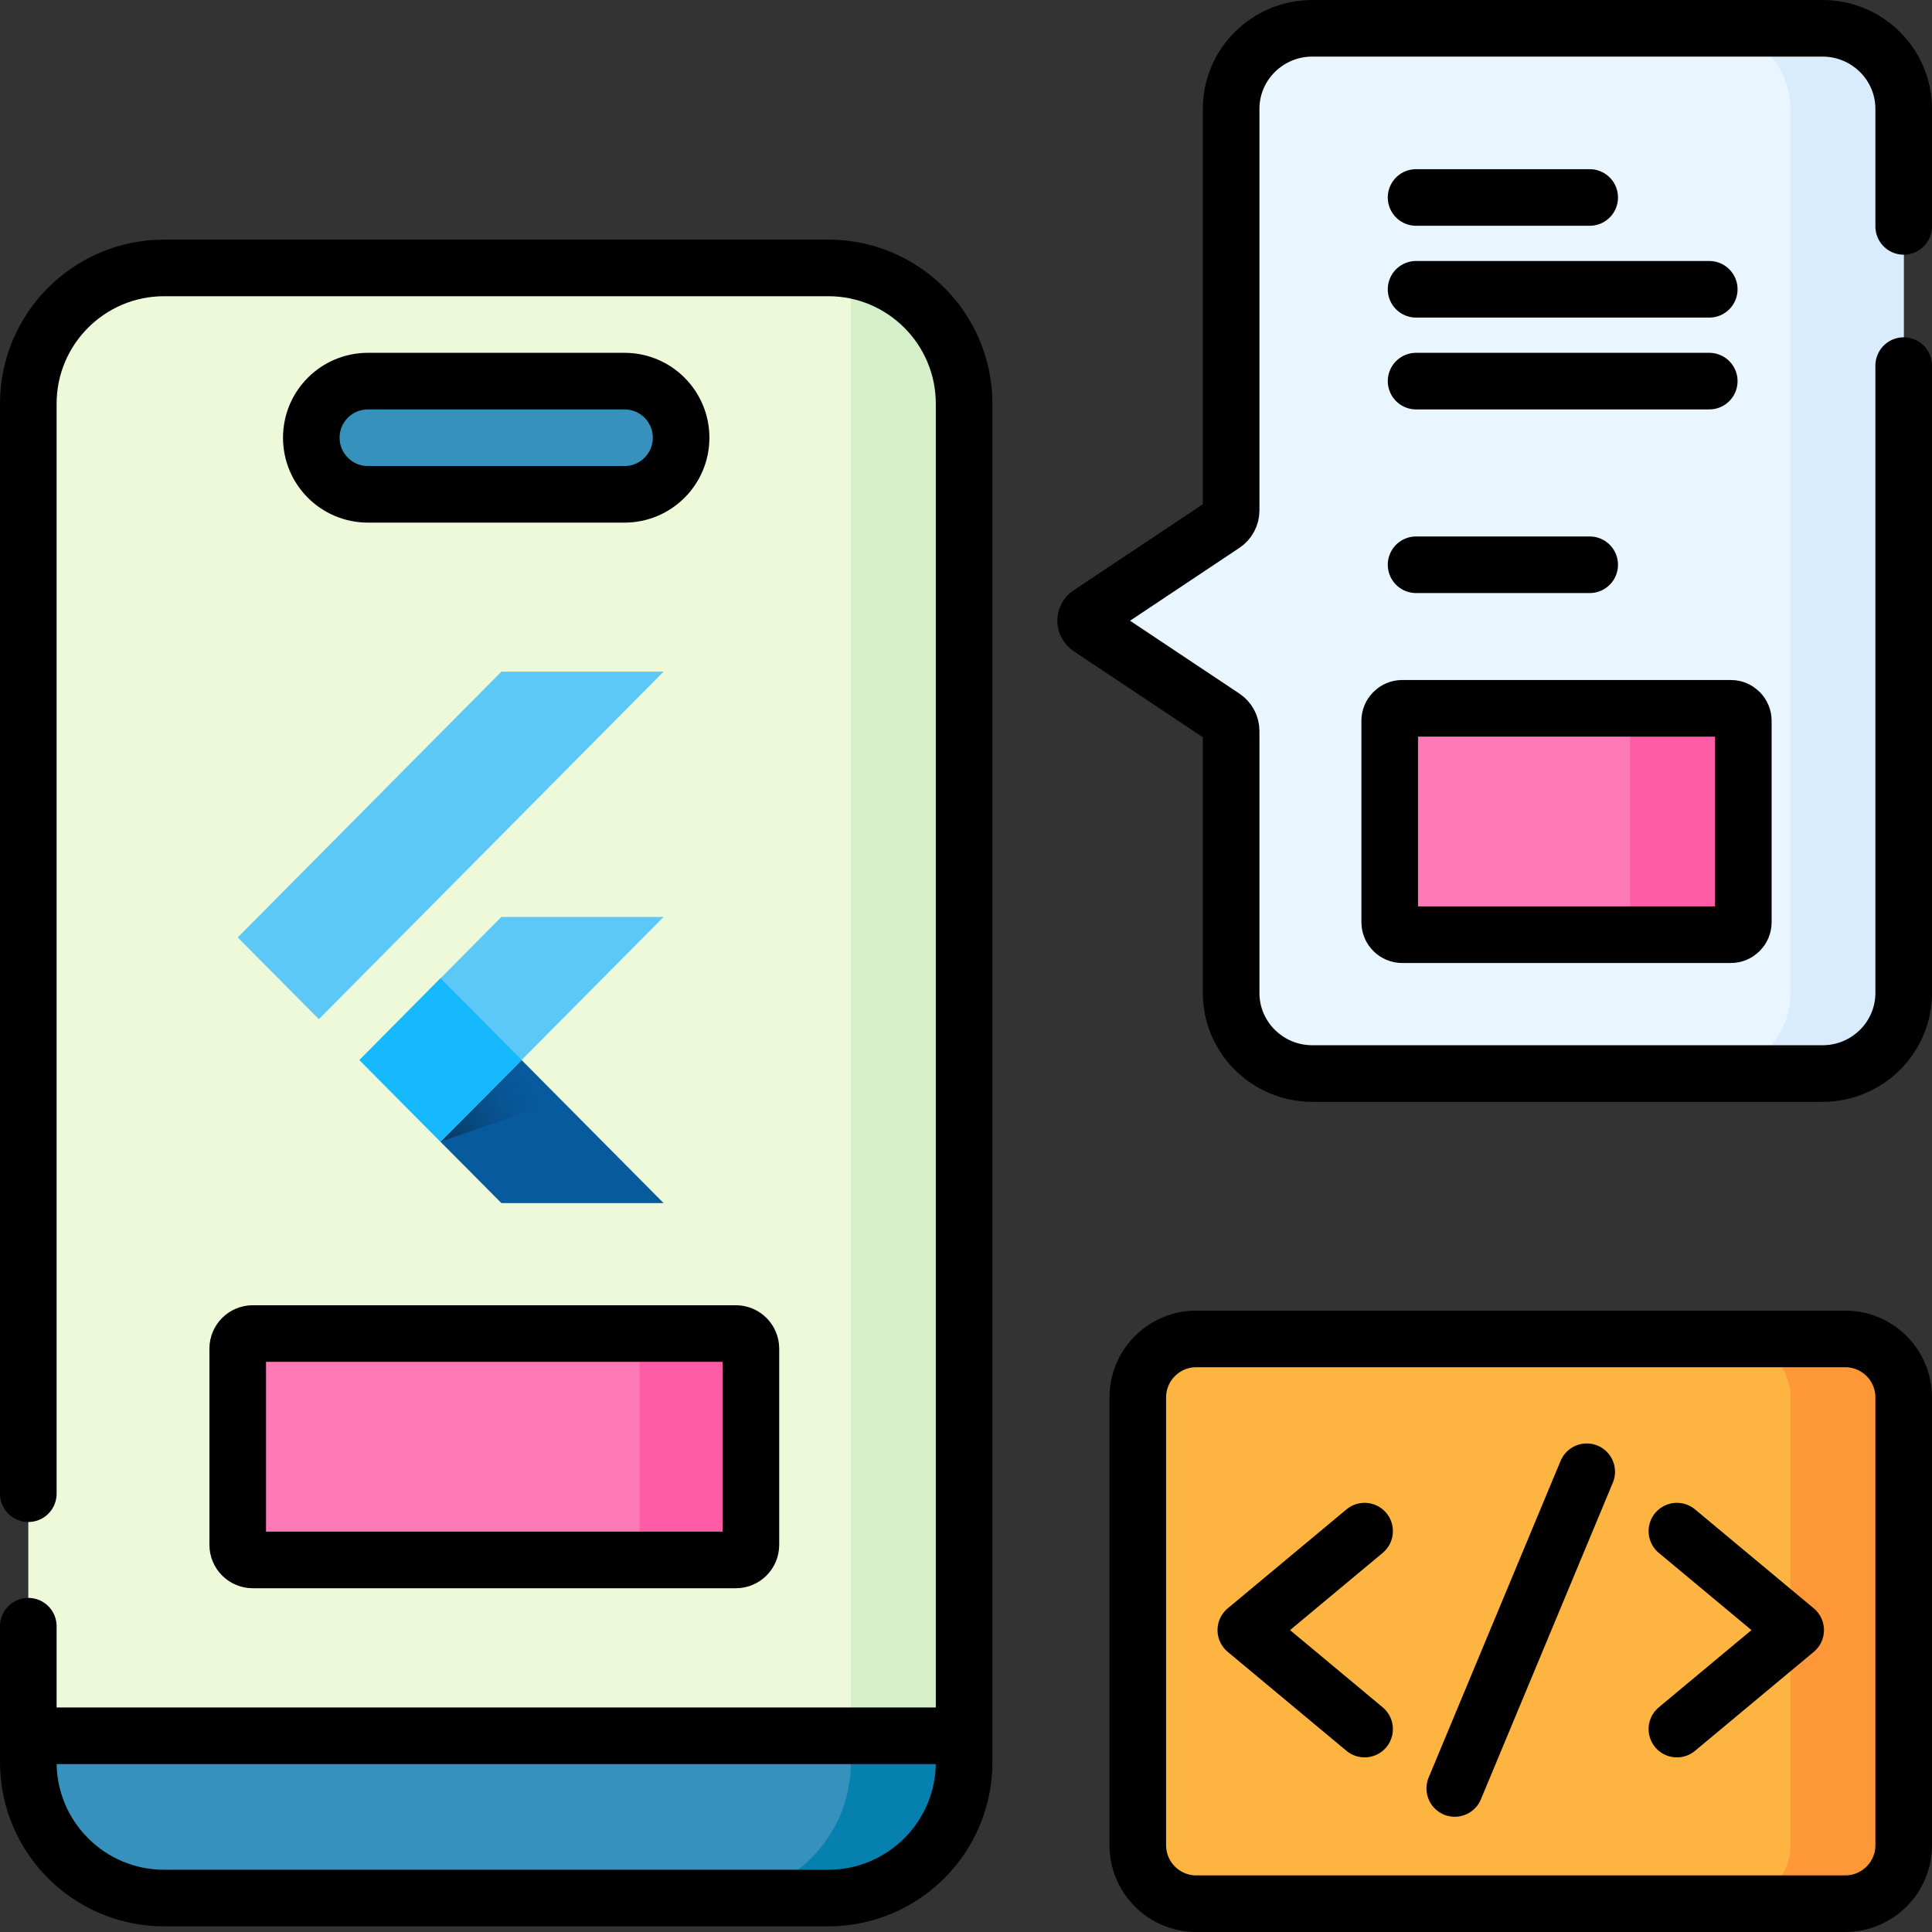 <svg width="512" height="512" viewBox="0 0 512 512" fill="none" xmlns="http://www.w3.org/2000/svg">
<rect x="0" y="0" width="512" height="512" fill="#333333" stroke="none"/>
<g clip-path="url(#clip0_461_2379)">
<path d="M488.996 504.499H317.032C308.469 504.499 301.528 497.558 301.528 488.995V370.332C301.528 361.769 308.469 354.828 317.032 354.828H488.996C497.559 354.828 504.5 361.769 504.5 370.332V488.995C504.5 497.558 497.559 504.499 488.996 504.499Z" fill="#FDB441"/>
<path d="M488.996 354.828H458.996C467.559 354.828 474.5 361.769 474.5 370.332V488.995C474.5 497.558 467.559 504.499 458.996 504.499H488.996C497.559 504.499 504.5 497.558 504.5 488.995V370.332C504.5 361.769 497.559 354.828 488.996 354.828Z" fill="#FE9738"/>
<path d="M219.5 503H43.5C23.618 503 7.5 486.882 7.5 467V107C7.5 87.118 23.618 71 43.5 71H219.5C239.382 71 255.5 87.118 255.5 107V467C255.5 486.882 239.382 503 219.5 503Z" fill="#EDF9D9"/>
<path d="M225.5 71.508V502.494C242.525 499.636 255.5 484.838 255.5 467.001V107.001C255.5 89.164 242.525 74.366 225.5 71.508Z" fill="#D5EFC8"/>
<path d="M219.5 503H43.5C23.618 503 7.5 486.882 7.5 467V460H255.5V467C255.5 486.882 239.382 503 219.5 503Z" fill="#3692BC"/>
<path d="M225.5 460V467C225.5 486.882 209.382 503 189.5 503H219.5C239.382 503 255.5 486.882 255.5 467V460H225.5Z" fill="#0681AF"/>
<path d="M165.5 131H97.5C89.216 131 82.5 124.284 82.5 116C82.5 107.716 89.216 101 97.5 101H165.5C173.784 101 180.5 107.716 180.5 116C180.5 124.284 173.784 131 165.5 131Z" fill="#3692BC"/>
<path d="M195.5 413.402H67.5C65.291 413.402 63.5 411.611 63.5 409.402V357.402C63.5 355.193 65.291 353.402 67.5 353.402H195.5C197.709 353.402 199.5 355.193 199.5 357.402V409.402C199.5 411.611 197.709 413.402 195.5 413.402Z" fill="#FE7AB6"/>
<path d="M195.5 353.402H165.5C167.709 353.402 169.5 355.193 169.5 357.402V409.402C169.5 411.611 167.709 413.402 165.5 413.402H195.5C197.709 413.402 199.5 411.611 199.5 409.402V357.402C199.5 355.193 197.709 353.402 195.5 353.402Z" fill="#FE5CA7"/>
<path d="M504.5 28.861V263.139C504.5 274.936 494.861 284.5 482.971 284.5H347.791C335.901 284.5 326.262 274.936 326.262 263.139V193.715C326.262 192.243 325.523 190.868 324.292 190.048L288.686 166.325C287.379 165.454 287.379 163.547 288.686 162.676L324.292 138.953C325.523 138.133 326.262 136.757 326.262 135.286V28.861C326.262 17.064 335.901 7.5 347.791 7.5H482.971C494.861 7.5 504.5 17.064 504.5 28.861Z" fill="#EAF6FF"/>
<path d="M482.971 7.5H452.971C464.861 7.5 474.5 17.064 474.5 28.861V263.139C474.5 274.936 464.861 284.5 452.971 284.5H482.971C494.861 284.5 504.5 274.936 504.5 263.139V28.861C504.5 17.064 494.861 7.5 482.971 7.5Z" fill="#D8ECFE"/>
<path d="M458.679 247.708H371.608C369.774 247.708 368.288 246.221 368.288 244.388V191.029C368.288 189.195 369.775 187.709 371.608 187.709H458.679C460.513 187.709 461.999 189.196 461.999 191.029V244.388C461.999 246.222 460.513 247.708 458.679 247.708Z" fill="#FE7AB6"/>
<path d="M458.679 187.707H428.679C430.513 187.707 431.999 189.194 431.999 191.027V244.386C431.999 246.22 430.512 247.706 428.679 247.706H458.679C460.513 247.706 461.999 246.219 461.999 244.386V191.027C461.999 189.194 460.513 187.707 458.679 187.707Z" fill="#FE5CA7"/>
<path d="M7.5 395.848V107C7.5 87.118 23.618 71 43.5 71H219.5C239.382 71 255.5 87.118 255.5 107V467C255.5 486.882 239.382 503 219.5 503H43.5C23.618 503 7.5 486.882 7.5 467V430.959" stroke="black" stroke-width="15" stroke-miterlimit="10" stroke-linecap="round" stroke-linejoin="round"/>
<path d="M11 460H252.778" stroke="black" stroke-width="15" stroke-miterlimit="10" stroke-linecap="round" stroke-linejoin="round"/>
<path d="M165.5 131H97.5C89.216 131 82.5 124.284 82.5 116C82.5 107.716 89.216 101 97.5 101H165.5C173.784 101 180.5 107.716 180.5 116C180.5 124.284 173.784 131 165.5 131Z" stroke="black" stroke-width="15" stroke-miterlimit="10" stroke-linecap="round" stroke-linejoin="round"/>
<path d="M194.998 413.402H66.998C64.789 413.402 62.998 411.611 62.998 409.402V357.402C62.998 355.193 64.789 353.402 66.998 353.402H194.998C197.207 353.402 198.998 355.193 198.998 357.402V409.402C198.998 411.611 197.207 413.402 194.998 413.402Z" stroke="black" stroke-width="15" stroke-miterlimit="10" stroke-linecap="round" stroke-linejoin="round"/>
<path d="M504.5 96.889V263.139C504.5 274.936 494.861 284.5 482.971 284.5H347.791C335.901 284.5 326.262 274.936 326.262 263.139V193.715C326.262 192.243 325.523 190.868 324.292 190.048L288.686 166.325C287.379 165.454 287.379 163.547 288.686 162.676L324.292 138.953C325.523 138.133 326.262 136.757 326.262 135.286V28.861C326.262 17.064 335.901 7.5 347.791 7.5H482.971C494.861 7.5 504.5 17.064 504.5 28.861V60" stroke="black" stroke-width="15" stroke-miterlimit="10" stroke-linecap="round" stroke-linejoin="round"/>
<path d="M375.276 52.332H421.285" stroke="black" stroke-width="15" stroke-miterlimit="10" stroke-linecap="round" stroke-linejoin="round"/>
<path d="M375.276 149.666H421.285" stroke="black" stroke-width="15" stroke-miterlimit="10" stroke-linecap="round" stroke-linejoin="round"/>
<path d="M375.276 76.666H452.971" stroke="black" stroke-width="15" stroke-miterlimit="10" stroke-linecap="round" stroke-linejoin="round"/>
<path d="M375.276 101H452.971" stroke="black" stroke-width="15" stroke-miterlimit="10" stroke-linecap="round" stroke-linejoin="round"/>
<path d="M488.996 504.499H317.032C308.469 504.499 301.528 497.558 301.528 488.995V370.332C301.528 361.769 308.469 354.828 317.032 354.828H488.996C497.559 354.828 504.5 361.769 504.5 370.332V488.995C504.5 497.558 497.559 504.499 488.996 504.499Z" stroke="black" stroke-width="15" stroke-miterlimit="10" stroke-linecap="round" stroke-linejoin="round"/>
<path d="M458.679 247.708H371.608C369.774 247.708 368.288 246.221 368.288 244.388V191.029C368.288 189.195 369.775 187.709 371.608 187.709H458.679C460.513 187.709 461.999 189.196 461.999 191.029V244.388C461.999 246.222 460.513 247.708 458.679 247.708Z" stroke="black" stroke-width="15" stroke-miterlimit="10" stroke-linecap="round" stroke-linejoin="round"/>
<path d="M361.631 405.766L330.157 431.994L361.631 458.223" stroke="black" stroke-width="15" stroke-miterlimit="10" stroke-linecap="round" stroke-linejoin="round"/>
<path d="M444.396 405.766L475.87 431.994L444.396 458.223" stroke="black" stroke-width="15" stroke-miterlimit="10" stroke-linecap="round" stroke-linejoin="round"/>
<path d="M385.528 473.96L420.499 390.029" stroke="black" stroke-width="15" stroke-miterlimit="10" stroke-linecap="round" stroke-linejoin="round"/>
<path d="M95.25 280.927L116.737 302.582L175.855 243.002H132.869L95.25 280.927Z" fill="#5CC8F8"/>
<path d="M132.869 178H175.854L84.502 270.094L63 248.432L132.869 178Z" fill="#5CC8F8"/>
<path d="M116.737 302.583L132.869 318.827H175.855L138.236 280.928L116.737 302.583Z" fill="#075B9D"/>
<path d="M148.622 291.463L138.236 280.928L116.737 302.583L148.622 291.463Z" fill="url(#paint0_linear_461_2379)"/>
<path d="M95.25 280.919L116.748 259.238L138.251 280.908L116.748 302.582L95.25 280.919Z" fill="#16B9FD"/>
</g>
<defs>
<linearGradient id="paint0_linear_461_2379" x1="116.696" y1="302.583" x2="143.527" y2="286.559" gradientUnits="userSpaceOnUse">
<stop stop-opacity="0.4"/>
<stop offset="1" stop-color="#124793" stop-opacity="0"/>
</linearGradient>
<clipPath id="clip0_461_2379">
<rect width="512" height="512" fill="white"/>
</clipPath>
</defs>
</svg>
